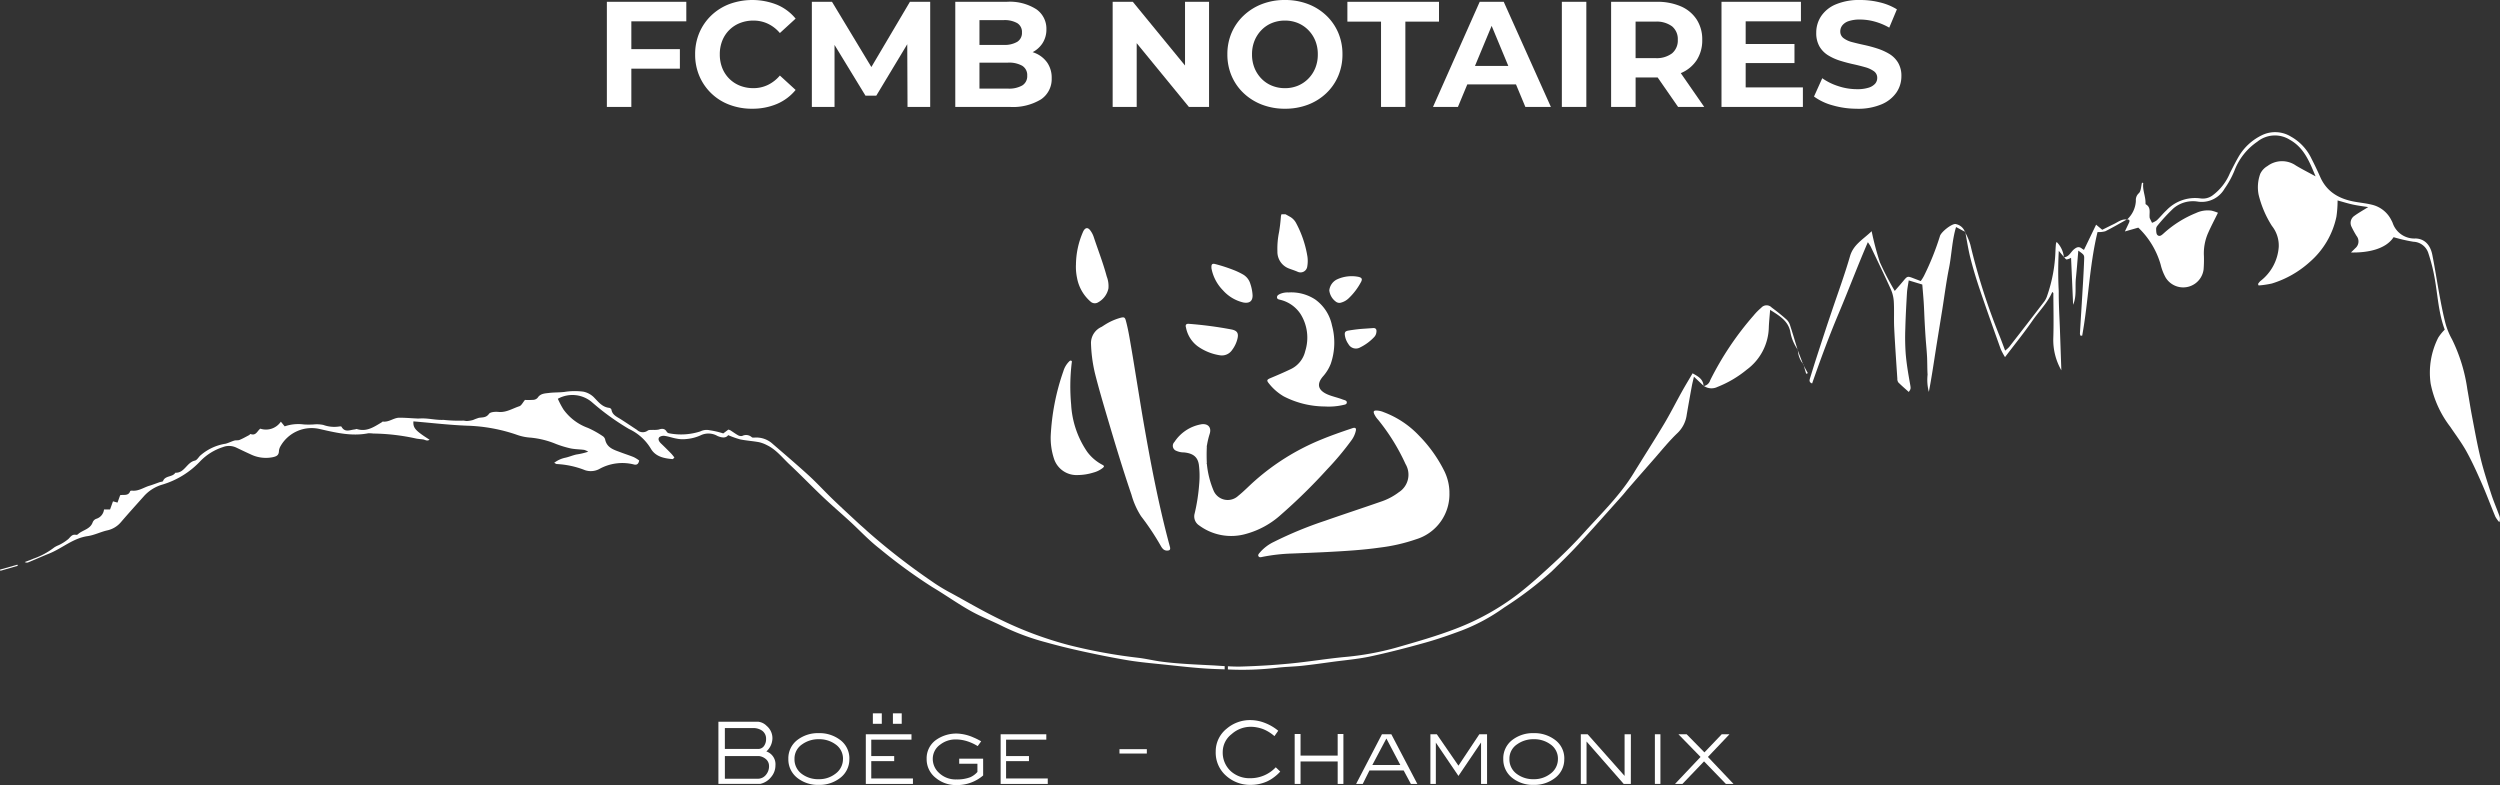 <svg xmlns="http://www.w3.org/2000/svg" xmlns:xlink="http://www.w3.org/1999/xlink" width="396.965" height="124.659" viewBox="0 0 396.965 124.659"><rect x="0" y="0" width="396.965" height="124.659" fill="#333333" stroke="none"/><defs><clipPath id="a"><rect width="396.965" height="124.659" fill="#fff"/></clipPath><clipPath id="b"><path d="M456.651,47.131c.017,0,.033,0,.051,0h0l.023-.021-.044,0-.032.019" transform="translate(-456.651 -47.112)" fill="#fff"/></clipPath></defs><g clip-path="url(#a)"><path d="M275.563,46.007c.217.12.436.237.648.362a2.445,2.445,0,0,1,1.012.993,16.968,16.968,0,0,1,1.824,5.375,5.159,5.159,0,0,1-.027,1.552,1.08,1.08,0,0,1-1.482.871c-.459-.208-.945-.357-1.417-.536a2.819,2.819,0,0,1-1.843-2.727,12.991,12.991,0,0,1,.26-3.054c.135-.8.229-1.605.29-2.414a1.205,1.205,0,0,1,.1-.423Z" transform="translate(-71.443 -11.985)" fill="#fff" fill-rule="evenodd"/><path d="M300.519,101.126a7.465,7.465,0,0,1-5.29,7.465,27.8,27.8,0,0,1-5.737,1.316c-2.743.391-5.506.553-8.268.7-1.9.1-3.8.169-5.7.246a28.336,28.336,0,0,0-4.633.52c-.241.049-.548.166-.693-.1-.129-.234.114-.441.263-.623a6.832,6.832,0,0,1,2.221-1.664,60.9,60.9,0,0,1,8.1-3.337c2.968-1.043,5.959-2.019,8.93-3.057a9.723,9.723,0,0,0,2.772-1.469,3.3,3.3,0,0,0,1.07-4.477,32.457,32.457,0,0,0-4.357-7.036,3.5,3.5,0,0,1-.637-.958c-.135-.364-.042-.5.338-.508a3.261,3.261,0,0,1,1.2.268,14.883,14.883,0,0,1,5.629,3.754,21.937,21.937,0,0,1,3.936,5.495,7.932,7.932,0,0,1,.862,3.462" transform="translate(-70.374 -22.961)" fill="#fff" fill-rule="evenodd"/><path d="M257.235,97.394a14.4,14.4,0,0,0,1.051,4.2,2.438,2.438,0,0,0,3.924.864c.911-.73,1.722-1.581,2.6-2.358a36.992,36.992,0,0,1,10.479-6.537c1.6-.664,3.229-1.233,4.867-1.784.1-.035.2-.071.3-.1.361-.083.515.058.436.42a4.079,4.079,0,0,1-.66,1.485,45.888,45.888,0,0,1-3.913,4.68,88.677,88.677,0,0,1-7.346,7.209,13.566,13.566,0,0,1-5.432,3A8.555,8.555,0,0,1,256,107.148a1.7,1.7,0,0,1-.706-1.892,29.772,29.772,0,0,0,.722-4.684,13.984,13.984,0,0,0-.06-3.106c-.2-1.2-.931-1.773-2.386-1.907a2.827,2.827,0,0,1-1.163-.241.848.848,0,0,1-.322-1.414,6.413,6.413,0,0,1,4.16-2.789c.038-.005.078-.018.118-.024,1.062-.146,1.644.512,1.318,1.526a12.472,12.472,0,0,0-.445,1.9c-.143.023-.144.132-.144.241v2.395c0,.109,0,.217.146.241" transform="translate(-65.6 -23.724)" fill="#fff" fill-rule="evenodd"/><path d="M234.249,72.258a2.818,2.818,0,0,1,1.675-2.6c.2-.114.379-.249.572-.364a9.137,9.137,0,0,1,2.51-1.1c.51-.118.638-.047.777.461.4,1.461.624,2.96.886,4.453.311,1.791.592,3.589.887,5.384.351,2.124.683,4.249,1.054,6.368.529,3.036,1.077,6.067,1.691,9.086.725,3.568,1.529,7.117,2.484,10.63.118.432-.018.6-.456.6a.89.89,0,0,1-.7-.319,2.091,2.091,0,0,1-.256-.358,40.757,40.757,0,0,0-3.175-4.784,12.4,12.4,0,0,1-1.519-3.409c-1.331-3.9-2.522-7.842-3.691-11.791-.739-2.5-1.481-4.992-2.115-7.518a23.382,23.382,0,0,1-.621-4.735" transform="translate(-61.017 -17.751)" fill="#fff" fill-rule="evenodd"/><path d="M281.266,80.9a14.4,14.4,0,0,1-6.533-1.6,8.327,8.327,0,0,1-2.338-2.028c-.413-.5-.371-.626.212-.873,1.066-.447,2.125-.9,3.17-1.4a4.213,4.213,0,0,0,2.361-2.89,7.069,7.069,0,0,0-.751-5.9,5.35,5.35,0,0,0-3.188-2.241c-.226-.063-.52-.082-.543-.379s.227-.431.456-.548a3.006,3.006,0,0,1,1.362-.246,6.963,6.963,0,0,1,4.244,1.111,6.707,6.707,0,0,1,2.667,4.123,10.321,10.321,0,0,1-.191,6.084,6.62,6.62,0,0,1-1.249,2.028c-1.277,1.5-.374,2.383.788,2.869.761.319,1.574.478,2.341.778.262.1.673.142.668.468-.007.368-.439.359-.717.437a10.2,10.2,0,0,1-2.76.208" transform="translate(-70.886 -16.357)" fill="#fff" fill-rule="evenodd"/><path d="M225.6,89.44a36.218,36.218,0,0,1,2.012-10.333,3.64,3.64,0,0,1,.876-1.5c.1-.1.215-.238.373-.163s.089.226.075.359a31.375,31.375,0,0,0-.092,6.576,14.715,14.715,0,0,0,2.551,7.53,7.073,7.073,0,0,0,2.406,2.058c.322.17.336.281.055.512a4.046,4.046,0,0,1-1.458.72,8.651,8.651,0,0,1-2.509.4,3.76,3.76,0,0,1-3.767-2.594,10.572,10.572,0,0,1-.522-3.566" transform="translate(-58.763 -20.168)" fill="#fff" fill-rule="evenodd"/><path d="M231.027,54.856a13.251,13.251,0,0,1,1.1-5.225,1.933,1.933,0,0,1,.143-.285c.3-.456.643-.476.989-.055a3.681,3.681,0,0,1,.623,1.2c.683,2.053,1.474,4.071,2.031,6.165a4.255,4.255,0,0,1,.271,1.912,3.284,3.284,0,0,1-1.638,2.2,1,1,0,0,1-1.2-.116,6.544,6.544,0,0,1-2.141-3.732,8.838,8.838,0,0,1-.184-2.06" transform="translate(-60.181 -12.761)" fill="#fff" fill-rule="evenodd"/><path d="M259.984,74.52a8.247,8.247,0,0,1-3.475-1.415,4.829,4.829,0,0,1-1.871-2.99c-.138-.424.041-.626.476-.583a61.638,61.638,0,0,1,6.788.9c.887.192,1.123.614.9,1.5a4.864,4.864,0,0,1-.838,1.749,1.953,1.953,0,0,1-1.977.838" transform="translate(-66.32 -18.111)" fill="#fff" fill-rule="evenodd"/><path d="M266.651,61.683c0,.865-.467,1.273-1.439,1.11a6.23,6.23,0,0,1-3.266-1.942,6.739,6.739,0,0,1-1.8-3.36,1.365,1.365,0,0,1-.031-.316c-.007-.471.149-.608.612-.489a25.591,25.591,0,0,1,2.987.972,11.6,11.6,0,0,1,1.366.652,2.529,2.529,0,0,1,1.214,1.512,6.753,6.753,0,0,1,.359,1.862" transform="translate(-67.758 -14.756)" fill="#fff" fill-rule="evenodd"/><path d="M287.137,63.534a.953.953,0,0,1-.591-.132,2.588,2.588,0,0,1-1.122-1.85,2.2,2.2,0,0,1,1.336-1.791,5.559,5.559,0,0,1,3.2-.373c.652.123.779.365.455.919a9.946,9.946,0,0,1-1.846,2.436,2.8,2.8,0,0,1-1.43.791" transform="translate(-74.35 -15.446)" fill="#fff" fill-rule="evenodd"/><path d="M293.263,70.436c.408-.013.591.206.5.713a1.267,1.267,0,0,1-.336.709,7.648,7.648,0,0,1-2.231,1.651,1.355,1.355,0,0,1-1.869-.526,3.157,3.157,0,0,1-.556-1.354c-.077-.535.047-.7.579-.794.484-.083.971-.149,1.458-.206.4-.047.794-.072,1.191-.1s.77-.054,1.262-.089" transform="translate(-75.218 -18.348)" fill="#fff" fill-rule="evenodd"/><path d="M259.089,98.608c-.143-.024-.146-.132-.146-.241V95.972c0-.109,0-.218.144-.241a26.464,26.464,0,0,0,0,2.877" transform="translate(-67.453 -24.937)" fill="#fff" fill-rule="evenodd"/><path d="M134.193,17.08h-3.887V.387H142.92v3.1h-8.728Zm-.31-9.181H141.9V11h-8.013Z" transform="translate(-33.944 -0.101)" fill="#fff"/><path d="M158.3,17.265a10,10,0,0,1-3.589-.632,8.334,8.334,0,0,1-4.769-4.543,8.628,8.628,0,0,1-.68-3.458,8.628,8.628,0,0,1,.68-3.458,8.265,8.265,0,0,1,1.907-2.742,8.567,8.567,0,0,1,2.886-1.8,10.6,10.6,0,0,1,7.524.12,7.635,7.635,0,0,1,2.957,2.205l-2.5,2.29a5.668,5.668,0,0,0-1.9-1.478,5.319,5.319,0,0,0-2.3-.5,5.693,5.693,0,0,0-2.146.393,4.958,4.958,0,0,0-2.8,2.8,5.756,5.756,0,0,0-.393,2.17,5.763,5.763,0,0,0,.393,2.17,4.96,4.96,0,0,0,2.8,2.8,5.693,5.693,0,0,0,2.146.394,5.213,5.213,0,0,0,2.3-.513,5.813,5.813,0,0,0,1.9-1.49l2.5,2.289a7.731,7.731,0,0,1-2.957,2.218,9.876,9.876,0,0,1-3.959.763" transform="translate(-38.883 0)" fill="#fff"/><path d="M174.321,17.08V.388h3.2l7.107,11.78H182.93L189.893.388h3.219V17.08h-3.6l-.047-11.136h.715l-5.628,9.348h-1.717l-5.7-9.348h.787V17.08Z" transform="translate(-45.41 -0.101)" fill="#fff"/><path d="M205.116,17.08V.388h8.155A7.823,7.823,0,0,1,218,1.58a3.75,3.75,0,0,1,1.586,3.147,4.012,4.012,0,0,1-.644,2.278,4.2,4.2,0,0,1-1.776,1.49,6.034,6.034,0,0,1-2.564.525l.453-1a6.9,6.9,0,0,1,2.778.524,4.358,4.358,0,0,1,1.9,1.526,4.213,4.213,0,0,1,.691,2.456,3.882,3.882,0,0,1-1.693,3.351,8.572,8.572,0,0,1-4.984,1.2Zm3.839-2.909h4.531a4.241,4.241,0,0,0,2.265-.5,1.707,1.707,0,0,0,.787-1.55,1.729,1.729,0,0,0-.787-1.574,4.233,4.233,0,0,0-2.265-.5h-4.817V7.231h4.125a3.967,3.967,0,0,0,2.159-.488,1.657,1.657,0,0,0,.751-1.491,1.629,1.629,0,0,0-.751-1.479,4.049,4.049,0,0,0-2.159-.476h-3.839Z" transform="translate(-53.431 -0.101)" fill="#fff"/><path d="M238.91,17.08V.388h3.2l9.849,12.018H250.4V.388h3.815V17.08h-3.2L241.175,5.061h1.551V17.08Z" transform="translate(-62.235 -0.101)" fill="#fff"/><path d="M272.7,17.265a10.062,10.062,0,0,1-3.649-.643,8.8,8.8,0,0,1-2.909-1.813,8.164,8.164,0,0,1-1.92-2.742,8.565,8.565,0,0,1-.68-3.434,8.54,8.54,0,0,1,.68-3.446,8.2,8.2,0,0,1,1.92-2.73,8.836,8.836,0,0,1,2.9-1.813A9.964,9.964,0,0,1,272.68,0a10.125,10.125,0,0,1,3.636.632,8.71,8.71,0,0,1,2.9,1.8,8.206,8.206,0,0,1,1.92,2.743,8.626,8.626,0,0,1,.68,3.458,8.649,8.649,0,0,1-.68,3.445,8.155,8.155,0,0,1-1.92,2.754,8.677,8.677,0,0,1-2.9,1.8,10.071,10.071,0,0,1-3.613.632M272.68,14a5.3,5.3,0,0,0,2.062-.393,5.013,5.013,0,0,0,1.657-1.121,5.151,5.151,0,0,0,1.108-1.693,5.668,5.668,0,0,0,.394-2.158,5.672,5.672,0,0,0-.394-2.159A5.167,5.167,0,0,0,276.4,4.782a5.013,5.013,0,0,0-1.657-1.121,5.31,5.31,0,0,0-2.062-.393,5.4,5.4,0,0,0-2.075.393,4.852,4.852,0,0,0-1.657,1.121,5.256,5.256,0,0,0-1.1,1.693,5.657,5.657,0,0,0-.393,2.159,5.653,5.653,0,0,0,.393,2.158,5.24,5.24,0,0,0,1.1,1.693A4.852,4.852,0,0,0,270.6,13.6,5.384,5.384,0,0,0,272.68,14" transform="translate(-68.652)" fill="#fff"/><path d="M294.653,17.08V3.535h-5.342V.388h14.546V3.535h-5.341V17.08Z" transform="translate(-75.364 -0.101)" fill="#fff"/><path d="M307.693,17.08,315.109.388h3.815l7.488,16.692h-4.054L316.229,2.343h1.55L311.651,17.08Zm3.743-3.577.978-2.933h8.632l1,2.933Z" transform="translate(-80.152 -0.101)" fill="#fff"/><rect width="3.887" height="16.692" transform="translate(248 0.286)" fill="#fff"/><path d="M345.935,17.08V.388h7.226a9.393,9.393,0,0,1,3.863.727,5.654,5.654,0,0,1,2.5,2.087,5.782,5.782,0,0,1,.882,3.219,5.767,5.767,0,0,1-.882,3.231,5.533,5.533,0,0,1-2.5,2.051,9.665,9.665,0,0,1-3.863.7h-5.1l1.765-1.67V17.08Zm3.887-5.914L348.057,9.33h4.89a4.055,4.055,0,0,0,2.67-.763,2.654,2.654,0,0,0,.907-2.146,2.618,2.618,0,0,0-.907-2.134,4.1,4.1,0,0,0-2.67-.751h-4.89L349.822,1.7Zm6.749,5.914-4.2-6.057h4.15l4.2,6.057Z" transform="translate(-90.114 -0.101)" fill="#fff"/><path d="M373.476,13.98h9.086v3.1H369.637V.387h12.614v3.1h-8.775Zm-.286-6.892h8.035v3.028H373.19Z" transform="translate(-96.288 -0.101)" fill="#fff"/><path d="M396.32,17.265a13.753,13.753,0,0,1-3.851-.536,8.972,8.972,0,0,1-2.969-1.4l1.312-2.909a9.109,9.109,0,0,0,2.528,1.252,9.431,9.431,0,0,0,2.98.489,5.893,5.893,0,0,0,1.848-.238,2.292,2.292,0,0,0,1.037-.632,1.375,1.375,0,0,0,.334-.918,1.26,1.26,0,0,0-.524-1.061,4.315,4.315,0,0,0-1.4-.644q-.871-.251-1.9-.477t-2.062-.548a8.323,8.323,0,0,1-1.908-.859A4.037,4.037,0,0,1,390.37,7.38a4.234,4.234,0,0,1-.513-2.182,4.7,4.7,0,0,1,.763-2.611A5.214,5.214,0,0,1,392.946.7a9.567,9.567,0,0,1,3.922-.7,12.877,12.877,0,0,1,3.112.382,9.211,9.211,0,0,1,2.683,1.1l-1.216,2.909a9.744,9.744,0,0,0-2.313-.966,8.794,8.794,0,0,0-2.29-.322,5.514,5.514,0,0,0-1.836.251,2.125,2.125,0,0,0-1.014.68,1.553,1.553,0,0,0-.322.954,1.288,1.288,0,0,0,.525,1.073,3.847,3.847,0,0,0,1.383.632q.857.227,1.907.453a21.234,21.234,0,0,1,2.075.56,9.318,9.318,0,0,1,1.884.847,4.082,4.082,0,0,1,1.394,1.383,4.037,4.037,0,0,1,.537,2.159,4.564,4.564,0,0,1-.775,2.575,5.4,5.4,0,0,1-2.349,1.884,9.512,9.512,0,0,1-3.935.715" transform="translate(-101.462)" fill="#fff"/><path d="M163.313,161.9a2.86,2.86,0,0,1-.706,1.875,3.005,3.005,0,0,1-1.716,1.065h-6.635v-9.875h6.287a2.186,2.186,0,0,1,1.358.648,2.552,2.552,0,0,1,.933,2.006,2.863,2.863,0,0,1-.964,2.067,2.145,2.145,0,0,1,1.443,2.214m-1.489-4.189a1.547,1.547,0,0,0-.633-1.327,2.439,2.439,0,0,0-1.466-.409h-4.444v3.318h5.262a1.128,1.128,0,0,0,.972-.5,1.829,1.829,0,0,0,.309-1.08m.47,4.281a1.416,1.416,0,0,0-.486-1.08,2.08,2.08,0,0,0-1.1-.494h-5.424v3.6h5.231a1.628,1.628,0,0,0,1.281-.609,2.109,2.109,0,0,0,.5-1.42" transform="translate(-40.183 -40.368)" fill="#fff"/><path d="M178.958,161.514a3.676,3.676,0,0,1-1.5,3.048,5.316,5.316,0,0,1-3.349,1.072,5.247,5.247,0,0,1-3.348-1.057,3.716,3.716,0,0,1-1.489-3.063,3.654,3.654,0,0,1,1.489-3.055,5.343,5.343,0,0,1,3.348-1.041,5.406,5.406,0,0,1,3.317,1.026,3.63,3.63,0,0,1,1.535,3.07m-1.011,0a2.742,2.742,0,0,0-1.2-2.322,4.364,4.364,0,0,0-2.641-.81,4.428,4.428,0,0,0-2.641.81,2.717,2.717,0,0,0-1.22,2.322,2.846,2.846,0,0,0,1.2,2.407,4.326,4.326,0,0,0,2.656.81,4.2,4.2,0,0,0,2.641-.864,2.863,2.863,0,0,0,1.2-2.354" transform="translate(-44.093 -41.006)" fill="#fff"/><path d="M193.39,164.373h-7.483v-7.884h7.252v.864h-6.387v2.6h3.641v.8h-3.641v2.755h6.619Zm-4.945-9.543h-1.419v-1.659h1.419Zm3.164,0h-1.4v-1.659h1.4Z" transform="translate(-48.428 -39.9)" fill="#fff"/><path d="M207.941,164.162a6.335,6.335,0,0,1-4.251,1.527,4.985,4.985,0,0,1-3.248-1.117,3.736,3.736,0,0,1-1.473-3.029,3.562,3.562,0,0,1,1.535-3.052,5.573,5.573,0,0,1,3.348-.979,7.028,7.028,0,0,1,2.546.615,9.442,9.442,0,0,1,1.226.615l-.548.76a7.443,7.443,0,0,0-1.676-.774,5.971,5.971,0,0,0-1.807-.283,3.95,3.95,0,0,0-2.478.825,2.754,2.754,0,0,0-1.174,2.272,2.984,2.984,0,0,0,.95,2.173,3.808,3.808,0,0,0,2.826,1.078,5.811,5.811,0,0,0,2.17-.346,3.274,3.274,0,0,0,1.143-.842V162.3h-2.893v-.8h3.8Z" transform="translate(-51.83 -41.031)" fill="#fff"/><path d="M222.339,165.542h-7.483v-7.884h7.252v.864H215.72v2.6h3.634v.8H215.72v2.755h6.619Z" transform="translate(-55.969 -41.069)" fill="#fff"/><rect width="4.343" height="0.694" transform="translate(177.757 118.957)" fill="#fff"/><path d="M271.283,162.792a6.283,6.283,0,0,1-.964.879,5.873,5.873,0,0,1-1.157.7,6.348,6.348,0,0,1-2.577.532,5.665,5.665,0,0,1-3.834-1.389,4.874,4.874,0,0,1-1.713-3.873,4.61,4.61,0,0,1,1.744-3.664,5.7,5.7,0,0,1,3.8-1.358,6.364,6.364,0,0,1,2.276.455,7.547,7.547,0,0,1,2.105,1.235l-.6.856a6.316,6.316,0,0,0-1.79-1.111,5.629,5.629,0,0,0-1-.277,4.97,4.97,0,0,0-1-.093,4.53,4.53,0,0,0-2.994,1.149,3.587,3.587,0,0,0-1.427,2.808,4,4,0,0,0,1.342,3.148,4.459,4.459,0,0,0,3.079,1.057,5.494,5.494,0,0,0,4-1.736Z" transform="translate(-67.999 -40.278)" fill="#fff"/><path d="M285.729,165.525h-.91v-3.564h-5.895v3.564h-.933V157.6h.933v3.433h5.895V157.6h.91Z" transform="translate(-72.415 -41.052)" fill="#fff"/><path d="M300.907,165.542h-1.026l-1.148-2.137h-5.427l-1.066,2.137h-1.052l4.1-7.885h1.489Zm-2.7-3-2.216-4.209-2.23,4.209Z" transform="translate(-75.853 -41.069)" fill="#fff"/><path d="M316.133,165.542h-.956v-6.573l-3.588,5.307L308,158.985v6.557h-.864v-7.884h1.018l3.436,4.988,3.317-4.988h1.224Z" transform="translate(-80.008 -41.069)" fill="#fff"/><path d="M332.466,161.514a3.676,3.676,0,0,1-1.5,3.048,5.315,5.315,0,0,1-3.348,1.072,5.245,5.245,0,0,1-3.348-1.057,3.718,3.718,0,0,1-1.489-3.063,3.656,3.656,0,0,1,1.489-3.055,5.345,5.345,0,0,1,3.348-1.041,5.406,5.406,0,0,1,3.317,1.026,3.63,3.63,0,0,1,1.535,3.07m-1.011,0a2.741,2.741,0,0,0-1.2-2.322,4.364,4.364,0,0,0-2.641-.81,4.429,4.429,0,0,0-2.641.81,2.72,2.72,0,0,0-1.221,2.322,2.845,2.845,0,0,0,1.205,2.407,4.326,4.326,0,0,0,2.656.81,4.2,4.2,0,0,0,2.641-.864,2.863,2.863,0,0,0,1.2-2.354" transform="translate(-84.081 -41.006)" fill="#fff"/><path d="M347.372,165.542h-1.134l-5.9-6.734v6.734h-.91v-7.884h1.083l5.868,6.614v-6.614h1Z" transform="translate(-88.418 -41.069)" fill="#fff"/><rect width="0.879" height="7.884" transform="translate(262.772 116.589)" fill="#fff"/><path d="M368.945,165.542h-1.212l-3.465-3.578-3.428,3.578h-1.176l4.049-4.282-3.513-3.6h1.307l2.823,2.877,2.747-2.877h1.228l-3.419,3.6Z" transform="translate(-93.69 -41.069)" fill="#fff"/></g><g transform="translate(337.696 34.84)"><g clip-path="url(#b)"><rect width="0.076" height="0.024" transform="matrix(1, -0.007, 0.007, 1, 0, 0)" fill="#fff"/></g></g><g clip-path="url(#a)"><path d="M515.739,89.35c-.433-1.188-.938-2.352-1.327-3.553-.6-1.862-1.214-3.728-1.674-5.628-.543-2.233-.944-4.5-1.378-6.759-.268-1.4-.472-2.811-.728-4.213a26.226,26.226,0,0,0-2.427-7.915,11.3,11.3,0,0,1-1.016-2.44c-.393-1.483-.681-3-.964-4.507-.4-2.153-.725-4.322-1.151-6.471-.321-1.622-1.265-2.565-2.653-2.607a3.625,3.625,0,0,1-3.645-2.465,3.5,3.5,0,0,0-.2-.417,4.62,4.62,0,0,0-2.925-2.435c-.923-.246-1.885-.343-2.829-.507-2.483-.432-4.489-1.522-5.556-3.955-.433-.987-.9-1.958-1.392-2.918a7.84,7.84,0,0,0-3.263-3.486,4.8,4.8,0,0,0-4.644-.193,8.619,8.619,0,0,0-3.556,3.221c-.532.891-.99,1.827-1.467,2.749a8.364,8.364,0,0,1-2.8,3.589,2.6,2.6,0,0,1-1.848.46,6.274,6.274,0,0,0-5.448,1.891c-.534.494-.99,1.073-1.518,1.574a3.2,3.2,0,0,1-.766.408c-.124-.254-.25-.507-.37-.761a.361.361,0,0,1-.01-.115c-.078-.722.266-1.567-.608-2.064-.059-.033-.041-.217-.044-.331-.022-1.023-.5-1.994-.359-3.038,0-.016-.128-.049-.2-.074-.158.583-.141,1.37-.52,1.695a1.432,1.432,0,0,0-.453,1.186,4.281,4.281,0,0,1-1.384,2.96c.329,0,.459.155.307.492-.182.4-.377.8-.671,1.42l2.134-.609a13.069,13.069,0,0,1,3.553,5.89,8.01,8.01,0,0,0,.788,2.036,3.265,3.265,0,0,0,6.028-1.3,20.255,20.255,0,0,0,.051-2.076,8.047,8.047,0,0,1,.669-3.712c.462-1.045,1-2.057,1.558-3.2a7.629,7.629,0,0,0-1-.331,4.365,4.365,0,0,0-2.475.369,17.268,17.268,0,0,0-5.147,3.238c-.286.254-.634.6-.993.258-.192-.185-.186-.608-.2-.927a.813.813,0,0,1,.185-.53,28.453,28.453,0,0,1,2.571-2.784,4.788,4.788,0,0,1,3.91-1.055,4.186,4.186,0,0,0,4.2-2.063,14.362,14.362,0,0,0,1.552-2.82,9.752,9.752,0,0,1,3.649-4.637,4.433,4.433,0,0,1,5.188-.29c2.205,1.24,3.067,3.4,4.061,5.791-1.186-.648-2.17-1.145-3.113-1.71a3.861,3.861,0,0,0-4.54.084,2.819,2.819,0,0,0-1.132,1.226,6.218,6.218,0,0,0-.263,3.3,16.386,16.386,0,0,0,2.117,4.972,5.021,5.021,0,0,1,1.082,3.34,7.482,7.482,0,0,1-2.92,5.417,2.2,2.2,0,0,0-.373.469c.033.076.066.152.1.228a14.285,14.285,0,0,0,2.108-.311,15.916,15.916,0,0,0,5.98-3.388,13.069,13.069,0,0,0,4.265-7.225,17.533,17.533,0,0,0,.184-2.575c.81.222,1.613.477,2.432.655s1.636.276,2.429.4c-.774.484-1.52.9-2.21,1.4a1.359,1.359,0,0,0-.419,1.762,14.513,14.513,0,0,0,.776,1.412,1.4,1.4,0,0,1-.225,1.979c-.187.2-.393.387-.666.654,2.48.062,5.489-.443,6.775-2.429a25.726,25.726,0,0,0,3.146.725,2.591,2.591,0,0,1,2.389,1.862,27.752,27.752,0,0,1,.922,3.566c.547,2.866.643,5.817,1.665,8.526a7.47,7.47,0,0,0-1.039,1.286,12.323,12.323,0,0,0-1.2,7.276,16.547,16.547,0,0,0,3.113,6.864c.881,1.307,1.837,2.575,2.595,3.951.907,1.648,1.681,3.376,2.438,5.1s1.4,3.482,2.125,5.213a4.761,4.761,0,0,0,.634.887,1.33,1.33,0,0,0,.021-.957" transform="translate(-118.853 -7.39)" fill="#fff"/><path d="M365.785,82.826c0,.019.007.034.007.053l.022-.025-.03-.028" transform="translate(-95.285 -21.576)" fill="#fff"/><path d="M337.44,80.15c-.62,1.064-1.2,2.012-1.735,2.981-.935,1.679-1.8,3.4-2.784,5.05-1.577,2.637-3.244,5.222-4.85,7.843-2.17,3.544-5.148,6.41-7.9,9.461-1.411,1.563-2.9,3.063-4.448,4.495-1.943,1.8-3.9,3.6-5.991,5.222a39.191,39.191,0,0,1-9.83,5.483c-3.076,1.191-6.27,2.093-9.446,3.009a45.2,45.2,0,0,1-8.275,1.509c-2.9.277-5.791.76-8.7,1.04-2.563.247-5.139.4-7.712.475-.7.021-1.41-.008-2.116-.045v.507a47.924,47.924,0,0,0,7.725-.257c1.332-.175,2.684-.182,4.021-.325,1.6-.172,3.2-.4,4.793-.618,2.013-.272,4.05-.437,6.031-.859,2.926-.624,5.83-1.378,8.712-2.184,2-.558,3.963-1.244,5.906-1.97a29.87,29.87,0,0,0,6.677-3.62,57.635,57.635,0,0,0,7.53-5.719c1.4-1.375,2.814-2.744,4.145-4.186,2.4-2.6,4.735-5.248,7.094-7.879.307-.342.583-.712.884-1.059q2-2.3,4.013-4.592c1.272-1.442,2.475-2.957,3.863-4.278a4.877,4.877,0,0,0,1.461-2.9q.39-2.273.808-4.541c.079-.435.194-.864.338-1.5l1.523,1.437c-.076-1.1-.9-1.5-1.74-1.978" transform="translate(-68.68 -20.879)" fill="#fff"/><path d="M411.763,48.1c-.63-.093-2.341,1.272-2.513,1.925a42.5,42.5,0,0,1-2.532,6.307,7.187,7.187,0,0,1-.512.823c-.441-.167-.831-.314-1.22-.464-.872-.334-.924-.313-1.536.433-.4.487-.819.955-1.372,1.6a45.671,45.671,0,0,1-2.369-4.567,44.322,44.322,0,0,1-1.3-4.918c-1.373,1.328-2.9,2.113-3.437,3.973-.853,2.951-1.92,5.838-2.9,8.753-.293.875-.594,1.747-.882,2.623q-.845,2.573-1.679,5.151c-.3.942-.59,1.889-.883,2.834-.106.338-.173.664.328.843,1.324-3.789,2.695-7.517,4.243-11.187,1.556-3.689,2.964-7.442,4.606-11.245a7.47,7.47,0,0,1,.452.7c1.075,2.255,2.169,4.5,3.195,6.778a5.709,5.709,0,0,1,.475,1.98c.08,1.383-.007,2.775.061,4.159.132,2.684.322,5.364.5,8.046a1,1,0,0,0,.154.6c.533.532,1.108,1.021,1.659,1.517.387-.54.338-.531.145-1.619-.262-1.472-.506-2.954-.63-4.441a36.958,36.958,0,0,1-.061-4.029c.049-1.886.152-3.77.263-5.653.038-.629.173-1.251.277-1.969l2.155.653c.08.994.17,1.945.23,2.9s.087,1.923.138,2.886c.049.922.1,1.844.167,2.765.067.958.169,1.914.219,2.873s.026,1.925.087,2.884a7.584,7.584,0,0,0,.2,2.747c.421-2.185.744-4.373,1.085-6.557.339-2.167.7-4.332,1.046-6.5.352-2.2.629-4.408,1.067-6.588.432-2.151.476-4.38,1.123-6.537l1.4.745a1.917,1.917,0,0,0-1.449-1.216" transform="translate(-101.217 -12.528)" fill="#fff"/><path d="M421.9,49.742c.01.022.022.044.032.066l.03-.033-.062-.033" transform="translate(-109.901 -12.957)" fill="#fff"/><path d="M379.031,67.853c-.77-.691-1.583-1.34-2.415-1.955a1.116,1.116,0,0,0-1.656.055,9.312,9.312,0,0,0-1.211,1.228,48.183,48.183,0,0,0-6.89,10.289,1.306,1.306,0,0,1-.988.9,2.134,2.134,0,0,0,2.145.146,17.3,17.3,0,0,0,4.642-2.734,8.576,8.576,0,0,0,3.511-6.7c.031-.888.13-1.774.209-2.8,1.568.984,2.967,1.821,3.245,3.686a6.929,6.929,0,0,0,.555,1.634,7.331,7.331,0,0,0,.544.947c-.376-1.24-.741-2.484-1.143-3.716a2.278,2.278,0,0,0-.547-.979" transform="translate(-95.307 -17.077)" fill="#fff"/><path d="M365.8,82.888c.02,0,.037-.007.057-.011-.01-.007-.02-.011-.03-.018l-.027.03" transform="translate(-95.287 -21.584)" fill="#fff"/><path d="M421.94,49.821c.018.042.039.084.058.126-.01-.053-.018-.105-.029-.158l-.03.032" transform="translate(-109.913 -12.97)" fill="#fff"/><path d="M443.138,55.163c0,.022.007.046.008.068l.026-.027-.034-.041" transform="translate(-115.435 -14.37)" fill="#fff"/><path d="M436.384,51.763q-.051.573-.075,1.15a23.866,23.866,0,0,1-1.289,6.992,3.357,3.357,0,0,1-.436.931q-2.8,3.661-5.63,7.291a5.375,5.375,0,0,1-.634.57c-.3-.8-.549-1.483-.815-2.156a100.292,100.292,0,0,1-4.712-14.682A10.109,10.109,0,0,0,422.018,50c.252,1.339.453,2.688.788,4,.427,1.676.929,3.337,1.484,4.975,1.073,3.169,2.2,6.32,3.325,9.472a10.648,10.648,0,0,0,.688,1.285c1.549-2.043,3.029-3.865,4.36-5.792,1.047-1.515,2.4-2.818,3.143-4.555.08.087.17.14.171.194.009,2.386.07,4.773-.01,7.155a9.692,9.692,0,0,0,1.279,5.091c-.075-2.141-.148-4.243-.22-6.344-.072-2.079-.209-4.158-.194-6.237a59.617,59.617,0,0,1,.007-6.389l.8.961a3.912,3.912,0,0,0-1.145-2.377,1.5,1.5,0,0,0-.107.321" transform="translate(-109.933 -13.025)" fill="#fff"/><path d="M443.15,55.244c.016,0,.029-.007.044-.008l-.018-.019-.027.027" transform="translate(-115.438 -14.384)" fill="#fff"/><path d="M449.261,48.762l-.975-.81-1.928,4c-.161-.1-.263-.154-.351-.223-.447-.349-.788-.221-1.214.118-.53.422-.79,1.2-1.583,1.279.135.133.269.351.4.35a2.179,2.179,0,0,0,.7-.268l.326,7.46c.589-1.378.29-2.81.439-4.208.153-1.44.255-2.886.385-4.393.935.681.954.682.927,1.405-.046,1.229-.109,2.457-.181,3.686-.159,2.688-.33,5.375-.49,8.064a1.248,1.248,0,0,0,.084.35l.276,0c1-5.486,1.133-11.113,2.439-16.455a3.746,3.746,0,0,0,1.233-.124c1.155-.575,2.27-1.23,3.4-1.858-.81-.111-1.4.411-2.068.726-.618.294-1.227.608-1.821.9" transform="translate(-115.453 -12.274)" fill="#fff"/><path d="M386.838,77.374l-.793-2.087a3.819,3.819,0,0,0,.793,2.087" transform="translate(-100.562 -19.612)" fill="#fff"/><path d="M387.118,78.109l.064.167.03-.028c-.032-.046-.063-.092-.094-.139" transform="translate(-100.842 -20.347)" fill="#fff"/><path d="M386,75.128l.013-.012-.065-.106.038.129.029.075c0-.033,0-.064,0-.1l-.012.011" transform="translate(-100.538 -19.54)" fill="#fff"/><path d="M387.2,78.325l.082.149c-.018-.058-.035-.118-.052-.177l-.03.027" transform="translate(-100.864 -20.396)" fill="#fff"/><path d="M387.687,79.811l.268-.1-.641-1.172.373,1.274" transform="translate(-100.893 -20.458)" fill="#fff"/><path d="M193.753,127.512c-1.534-.077-3.068-.147-4.6-.256-1.148-.081-2.3-.186-3.439-.342-1.213-.166-2.409-.46-3.624-.6A84.092,84.092,0,0,1,171.1,124.3a58.45,58.45,0,0,1-10.786-4.012c-2.665-1.279-5.228-2.774-7.82-4.2a27.822,27.822,0,0,1-3.154-1.914,104.69,104.69,0,0,1-10.29-8c-.444-.424-.919-.815-1.37-1.233-1.369-1.272-2.749-2.534-4.094-3.831-1.273-1.226-2.465-2.538-3.768-3.73-1.867-1.708-3.8-3.348-5.71-5a3.846,3.846,0,0,0-2.934-1.025c-.14.012-.338.015-.419-.067a1.346,1.346,0,0,0-1.5-.2.939.939,0,0,1-.637-.084c-.433-.236-.83-.533-1.248-.8a1.745,1.745,0,0,0-.328-.121l-.812.609a13.427,13.427,0,0,0-2.139-.5,2.241,2.241,0,0,0-1.506.182,9.887,9.887,0,0,1-4.939.3.574.574,0,0,1-.379-.233c-.318-.554-.747-.544-1.283-.362a3.782,3.782,0,0,1-.884.051c-.3.023-.662-.034-.868.118a1.326,1.326,0,0,1-1.7-.118c-.865-.563-1.718-1.147-2.592-1.7-.616-.388-1.324-.663-1.462-1.518a.466.466,0,0,0-.335-.277c-1.135-.119-1.738-.95-2.46-1.685a3.326,3.326,0,0,0-1.66-.887,10.42,10.42,0,0,0-3.041.046c-.819.093-1.633.056-2.435.158-.617.078-1.344.075-1.775.748a.982.982,0,0,1-.659.343,12.068,12.068,0,0,1-1.368.016c-.342.4-.557.9-.9,1.006-1.08.351-2.072,1.017-3.3.9-.508-.05-1.287-.005-1.514.308-.459.634-1.016.532-1.6.626a8.855,8.855,0,0,0-.915.34,4.55,4.55,0,0,1-.949.168c-.26.017-.533-.1-.784-.056a22.966,22.966,0,0,1-2.978-.125c-1.181.052-2.3-.253-3.452-.232-.23,0-.461.027-.69.016-.95-.041-1.9-.127-2.851-.129-.913,0-1.669.746-2.628.612-.056-.008-.124.083-.189.122-1.213.72-2.392,1.558-3.936,1.066-.1-.031-.222.051-.335.061-.746.067-1.579.551-2.116-.438-.029-.054-.214-.05-.319-.033a5.121,5.121,0,0,1-2.571-.244,5.125,5.125,0,0,0-1.568-.071,14.7,14.7,0,0,1-1.5,0,6.581,6.581,0,0,0-3.056.3l-.608-.745a2.855,2.855,0,0,1-3.263,1.111c-.47.33-.683,1.186-1.543.85-.053-.02-.16.137-.256.187-.5.26-.984.541-1.5.752-.25.1-.567.028-.833.106-.466.138-.905.37-1.373.494a7.885,7.885,0,0,0-4.069,1.917c-.259.277-.505.7-.819.768-1.283.27-1.637,1.991-3.1,1.923-.447.733-1.607.41-1.956,1.323-.042.11-.351.113-.532.176-.539.187-1.069.4-1.616.564-.911.266-1.722.887-2.741.783-.108-.011-.3.016-.322.072-.277.812-1.01.529-1.592.645l-.424,1.179-.718-.2-.464,1.294h-.961a1.745,1.745,0,0,1-1.268,1.493.986.986,0,0,0-.541.572c-.406,1.1-1.594,1.185-2.321,1.861a.43.43,0,0,1-.322.1c-.606-.121-.845.3-1.208.664a7.368,7.368,0,0,1-1.523.97,4.067,4.067,0,0,0-.7.351,11.768,11.768,0,0,1-3.323,1.8c-.448.2-.918.359-1.378.536a.667.667,0,0,0,.566.044c1.1-.453,2.186-.941,3.291-1.384,2.082-.832,3.8-2.446,6.128-2.778,1.045-.149,2.033-.66,3.071-.9a3.956,3.956,0,0,0,2.224-1.327c1.171-1.37,2.384-2.705,3.585-4.05a6.283,6.283,0,0,1,2.866-1.868,13.62,13.62,0,0,0,6.2-3.816,8.729,8.729,0,0,1,3.5-2.163,2.7,2.7,0,0,1,2.224.1c.731.346,1.458.7,2.195,1.031a5.52,5.52,0,0,0,3.477.472c.594-.123,1.018-.279,1.033-.984a1.855,1.855,0,0,1,.244-.764A5.685,5.685,0,0,1,52,89.958c2.586.583,5.167,1.244,7.858.712a5.386,5.386,0,0,1,.8.04,33.411,33.411,0,0,1,6.855.806c.341.059.687.084,1.031.126s.66.342,1.05.045c-2.27-1.439-2.633-1.872-2.559-2.908,2.863.239,5.724.581,8.593.688a26.477,26.477,0,0,1,7.908,1.47,7.937,7.937,0,0,0,2.135.426,13.89,13.89,0,0,1,4.007,1.006,16.365,16.365,0,0,0,2.307.7c.711.149,1.452.14,2.176.239a2.371,2.371,0,0,1,.626.288,10.644,10.644,0,0,1-1.874.443c-.6.13-1.165.383-1.761.512a4.314,4.314,0,0,0-1.764.81c.214.105.309.192.405.193a14.016,14.016,0,0,1,4.478.971,2.887,2.887,0,0,0,2.237-.16,7.53,7.53,0,0,1,5.466-.76c.535.161.795-.05.91-.613a5.742,5.742,0,0,0-.857-.533c-.674-.277-1.375-.493-2.057-.754-1.065-.407-2.228-.694-2.5-2.082a.937.937,0,0,0-.423-.53,14.986,14.986,0,0,0-2.3-1.276,8.214,8.214,0,0,1-3.894-2.939,13.668,13.668,0,0,1-.887-1.688,4.778,4.778,0,0,1,5.5.617,38.811,38.811,0,0,0,5.8,4.182,7.963,7.963,0,0,1,3.446,3.087c.737,1.3,2.1,1.579,3.471,1.695.077.006.166-.139.293-.252a7.961,7.961,0,0,0-.5-.618q-.8-.82-1.631-1.616c-.3-.291-.535-.669-.267-1a1.169,1.169,0,0,1,.917-.188c.606.087,1.192.311,1.8.413a4.774,4.774,0,0,0,1.482.081,6.874,6.874,0,0,0,2.32-.578,2.862,2.862,0,0,1,2.73.093c.682.278,1.312.373,1.685-.141a14.57,14.57,0,0,0,1.91.677c.985.2,2,.26,2.988.441a5.192,5.192,0,0,1,1.268.476c1.461.7,2.433,1.987,3.578,3.058,1.795,1.679,3.5,3.453,5.284,5.145,1.395,1.322,2.857,2.572,4.274,3.871,1.583,1.451,3.05,3.047,4.743,4.353a84.358,84.358,0,0,0,8.374,6.11c2.04,1.208,3.976,2.6,6.04,3.758,1.671.941,3.482,1.632,5.2,2.5a37.465,37.465,0,0,0,6.8,2.507c1.923.541,3.868,1.015,5.82,1.442,2.288.5,4.586.967,6.894,1.361,1.666.284,3.353.457,5.036.626,3.022.3,6.043.694,9.074.81.518.02,1.036.036,1.554.054v-.512c-.694-.043-1.387-.094-2.081-.129" transform="translate(-1.389 -21.871)" fill="#fff"/><path d="M0,122.03l.053.192,2.769-.8-.049-.177L0,122.03" transform="translate(0 -31.584)" fill="#fff"/></g></svg>